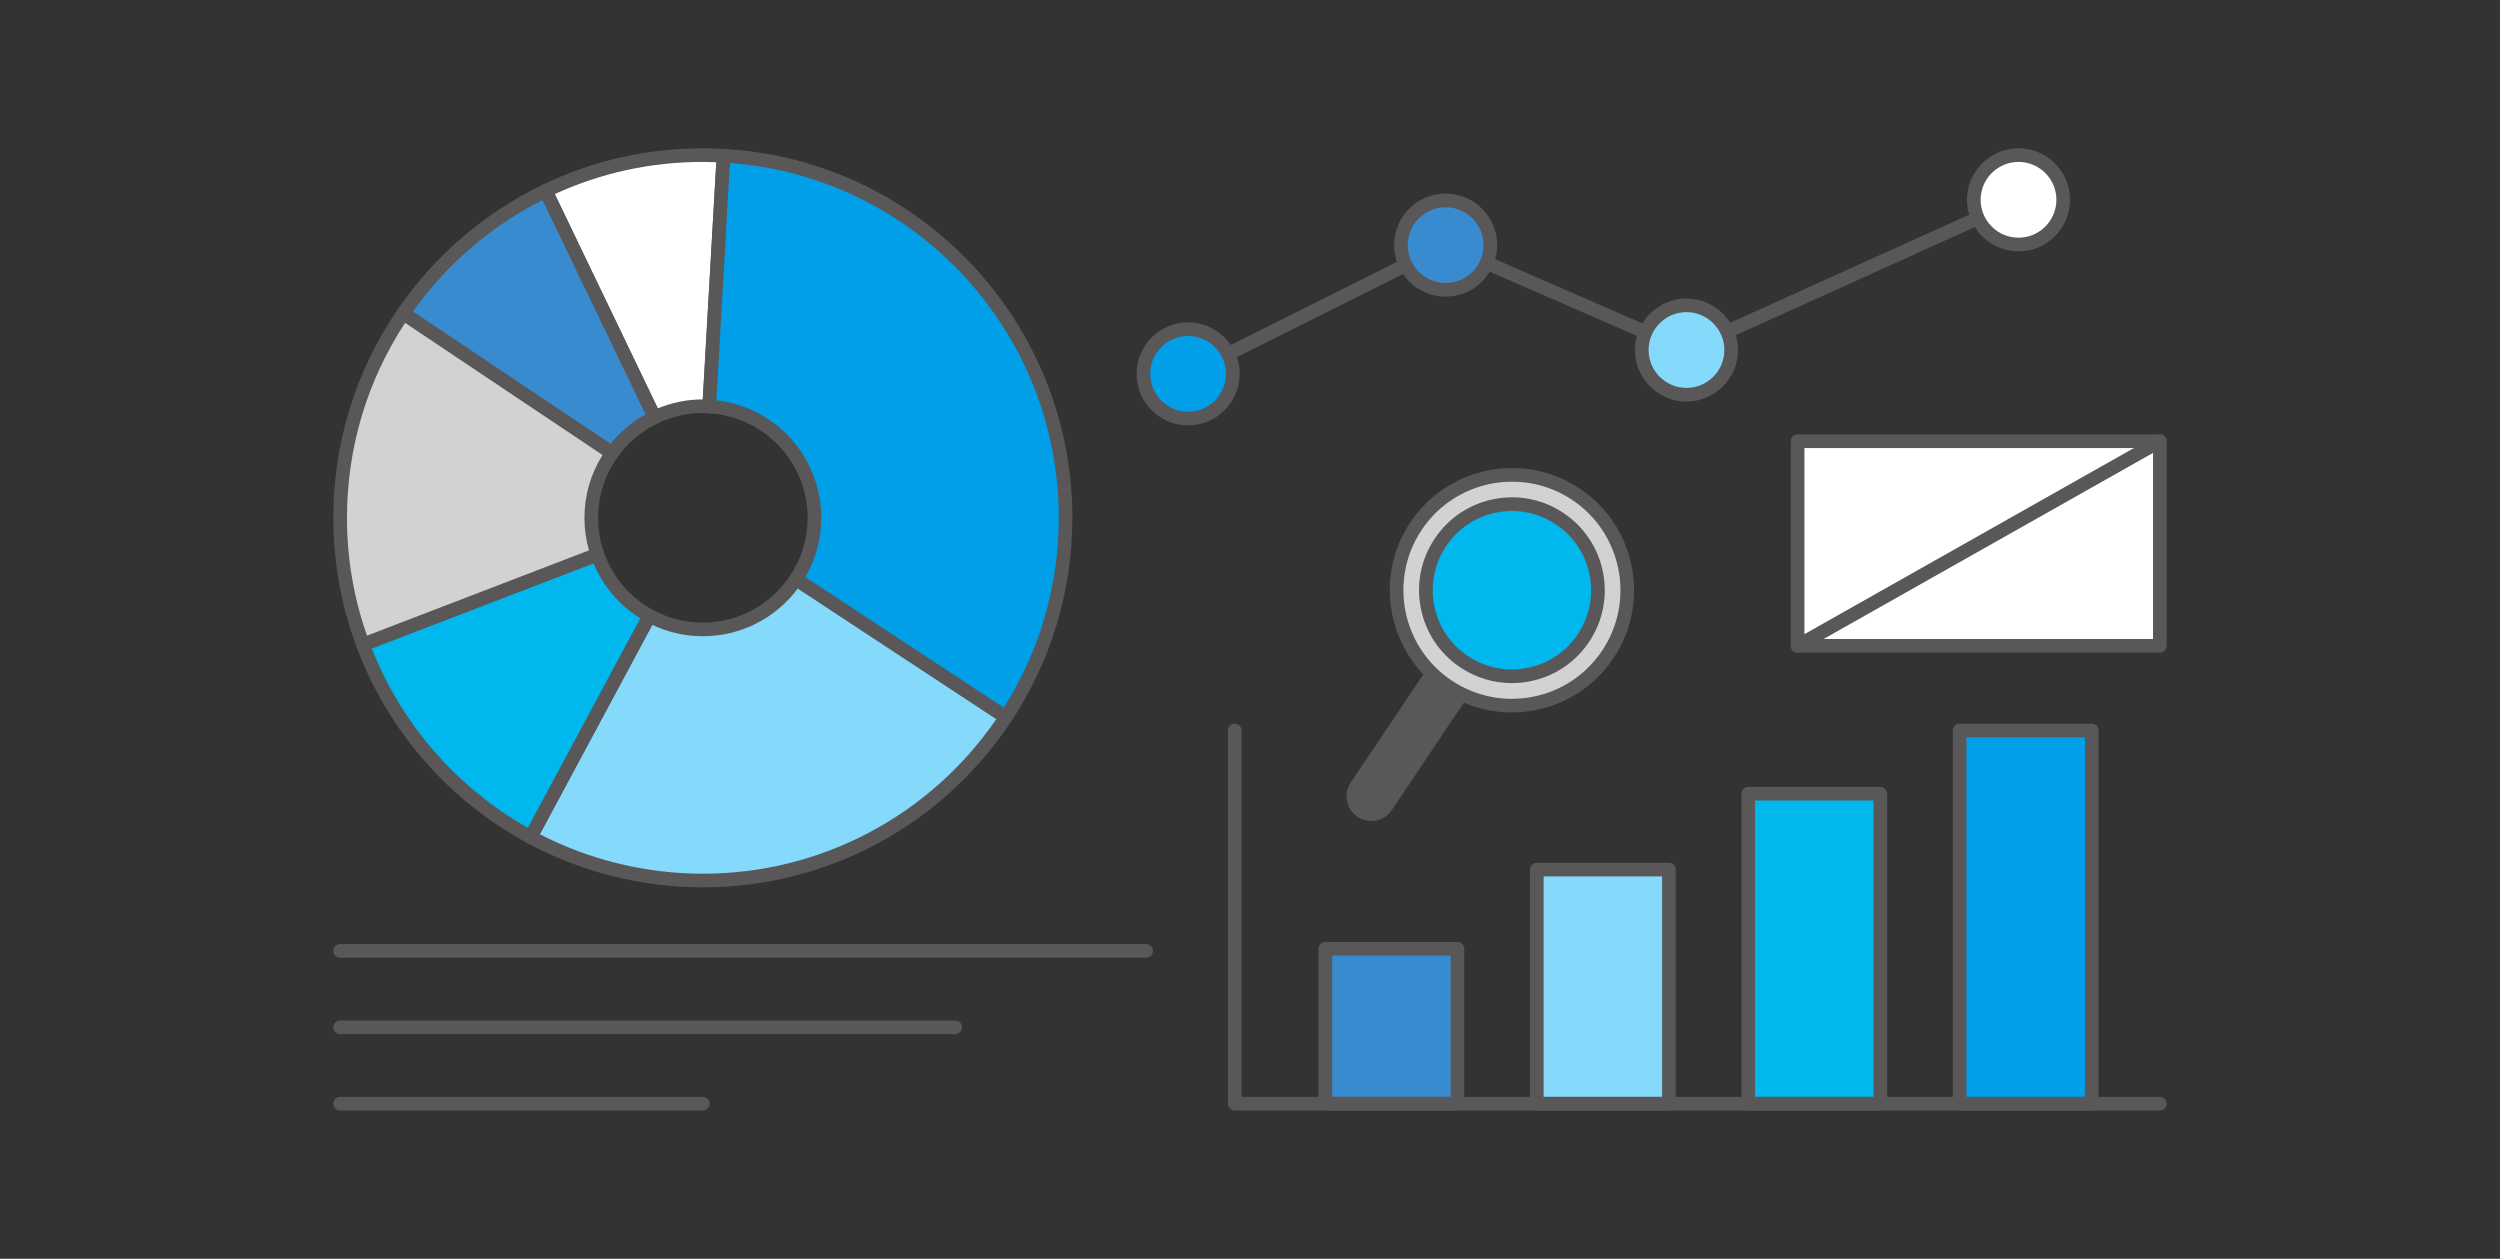 <?xml version="1.0" encoding="UTF-8"?>
<svg id="_レイヤー_1" data-name="レイヤー_1" xmlns="http://www.w3.org/2000/svg" version="1.1" viewBox="0 0 284 143">
  <rect x="0" y="0" width="284" height="143" fill="#333333" stroke="none"/>
  <!-- Generator: Adobe Illustrator 29.8.2, SVG Export Plug-In . SVG Version: 2.1.1 Build 3)  -->
  <defs>
    <style>
      .st0 {
        fill: #595757;
      }

      .st1 {
        fill: #fff;
      }

      .st2 {
        fill: #00b8ee;
      }

      .st3 {
        fill: #85dafb;
      }

      .st4 {
        fill: #009fe8;
      }

      .st5 {
        fill: #d2d2d3;
      }

      .st6 {
        fill: #388bcf;
      }
    </style>
  </defs>
  <g>
    <g>
      <rect class="st3" x="174.578" y="98.783" width="15.012" height="26.598"/>
      <path class="st0" d="M189.59,126.156h-15.012c-.428,0-.775-.347-.775-.775v-26.598c0-.428.348-.775.775-.775h15.012c.428,0,.775.347.775.775v26.598c0,.428-.348.775-.775.775ZM175.354,124.606h13.461v-25.048h-13.461v25.048Z"/>
    </g>
    <g>
      <rect class="st6" x="150.56" y="107.777" width="15.012" height="17.604"/>
      <path class="st0" d="M165.571,126.156h-15.012c-.428,0-.775-.347-.775-.775v-17.604c0-.428.348-.775.775-.775h15.012c.428,0,.775.347.775.775v17.604c0,.428-.348.775-.775.775ZM151.335,124.606h13.461v-16.055h-13.461v16.055Z"/>
    </g>
    <g>
      <rect class="st2" x="198.596" y="90.169" width="15.012" height="35.212"/>
      <path class="st0" d="M213.607,126.156h-15.012c-.428,0-.775-.347-.775-.775v-35.212c0-.428.348-.775.775-.775h15.012c.428,0,.775.347.775.775v35.212c0,.428-.348.775-.775.775ZM199.371,124.606h13.461v-33.662h-13.461v33.662Z"/>
    </g>
    <g>
      <rect class="st4" x="222.611" y="82.981" width="15.012" height="42.4"/>
      <path class="st0" d="M237.623,126.156h-15.012c-.428,0-.775-.347-.775-.775v-42.4c0-.428.348-.775.775-.775h15.012c.428,0,.775.347.775.775v42.4c0,.428-.348.775-.775.775ZM223.387,124.606h13.461v-40.851h-13.461v40.851Z"/>
    </g>
    <path class="st0" d="M245.359,126.155h-105.088c-.428,0-.775-.347-.775-.775v-42.399c0-.428.347-.775.775-.775s.775.347.775.775v41.624h104.313c.428,0,.775.347.775.775s-.348.775-.775.775Z"/>
  </g>
  <g>
    <g>
      <path class="st0" d="M154.642,92.149h0c-.932-.626-1.181-1.889-.555-2.821l10.323-15.375,3.376,2.266-10.323,15.375c-.626.932-1.889,1.181-2.821.555Z"/>
      <path class="st0" d="M155.771,93.268c-.538,0-1.081-.154-1.561-.476h0c-1.285-.864-1.628-2.611-.766-3.896l10.323-15.375c.238-.355.718-.451,1.075-.211l3.376,2.266c.171.115.289.292.329.494.039.202-.003.411-.117.582l-10.323,15.375c-.541.806-1.431,1.242-2.336,1.242ZM155.073,91.506c.579.388,1.36.232,1.746-.343l9.892-14.732-2.089-1.402-9.892,14.732c-.387.575-.232,1.358.343,1.745h0Z"/>
    </g>
    <g>
      <path class="st5" d="M160.873,59.742c4.035-6.01,12.179-7.612,18.189-3.576,6.011,4.036,7.612,12.179,3.576,18.191-4.035,6.01-12.179,7.612-18.189,3.575-6.01-4.035-7.612-12.179-3.576-18.189Z"/>
      <path class="st0" d="M171.728,80.936c-2.729,0-5.395-.807-7.71-2.362-6.355-4.267-8.055-12.909-3.788-19.265h0c4.268-6.355,12.912-8.053,19.265-3.788,6.355,4.267,8.055,12.91,3.788,19.267-2.067,3.079-5.21,5.168-8.849,5.883-.901.177-1.808.265-2.706.265ZM161.517,60.174h0c-3.791,5.646-2.281,13.324,3.364,17.114,2.736,1.837,6.02,2.5,9.254,1.863,3.232-.635,6.023-2.491,7.86-5.227,3.79-5.647,2.281-13.325-3.364-17.115-5.646-3.79-13.324-2.28-17.114,3.365Z"/>
    </g>
    <g>
      <path class="st2" d="M163.641,61.6c3.009-4.482,9.082-5.675,13.562-2.666,4.482,3.009,5.676,9.081,2.667,13.563-3.009,4.482-9.082,5.675-13.564,2.666-4.482-3.009-5.675-9.081-2.666-13.563Z"/>
      <path class="st0" d="M171.734,77.6c-2.073,0-4.099-.613-5.858-1.794-2.34-1.571-3.928-3.958-4.472-6.723-.543-2.764.022-5.575,1.594-7.915,1.57-2.339,3.958-3.927,6.723-4.47,2.768-.545,5.575.023,7.915,1.593,4.829,3.242,6.121,9.809,2.879,14.638-1.57,2.339-3.958,3.927-6.724,4.47-.686.135-1.373.201-2.057.201ZM171.774,58.047c-.583,0-1.17.057-1.754.172-2.359.463-4.396,1.818-5.735,3.813h0c-1.341,1.996-1.823,4.394-1.359,6.752.463,2.358,1.817,4.395,3.813,5.735,1.995,1.34,4.39,1.823,6.753,1.359,2.358-.463,4.396-1.818,5.735-3.813,2.766-4.12,1.664-9.721-2.455-12.487-1.501-1.008-3.23-1.531-4.998-1.531ZM163.642,61.6h.01-.01Z"/>
    </g>
  </g>
  <g>
    <path class="st0" d="M134.97,43.247c-.284,0-.558-.157-.694-.429-.191-.383-.036-.849.347-1.04l29.255-14.627c.206-.102.445-.109.656-.017l27.043,11.781,37.406-16.923c.387-.176.849-.005,1.025.387.177.39.003.849-.387,1.025l-37.72,17.065c-.199.09-.429.092-.629.004l-27.026-11.774-28.931,14.466c-.111.056-.229.082-.346.082Z"/>
    <g>
      <circle class="st4" cx="134.97" cy="42.472" r="5.079"/>
      <path class="st0" d="M134.97,48.326c-3.228,0-5.854-2.626-5.854-5.854s2.626-5.854,5.854-5.854,5.854,2.626,5.854,5.854-2.626,5.854-5.854,5.854ZM134.97,38.168c-2.373,0-4.304,1.931-4.304,4.304s1.931,4.304,4.304,4.304,4.304-1.931,4.304-4.304-1.931-4.304-4.304-4.304Z"/>
    </g>
    <g>
      <circle class="st6" cx="164.225" cy="27.845" r="5.079"/>
      <path class="st0" d="M164.225,33.698c-3.228,0-5.854-2.626-5.854-5.854s2.627-5.854,5.854-5.854,5.854,2.626,5.854,5.854-2.627,5.854-5.854,5.854ZM164.225,23.541c-2.373,0-4.304,1.931-4.304,4.304s1.931,4.304,4.304,4.304,4.304-1.931,4.304-4.304-1.931-4.304-4.304-4.304Z"/>
    </g>
    <g>
      <circle class="st3" cx="191.583" cy="39.763" r="5.079"/>
      <path class="st0" d="M191.583,45.617c-3.228,0-5.854-2.626-5.854-5.854s2.627-5.854,5.854-5.854,5.854,2.626,5.854,5.854-2.627,5.854-5.854,5.854ZM191.583,35.459c-2.373,0-4.304,1.931-4.304,4.304s1.931,4.304,4.304,4.304,4.304-1.931,4.304-4.304-1.931-4.304-4.304-4.304Z"/>
    </g>
    <g>
      <circle class="st1" cx="229.303" cy="22.698" r="5.079"/>
      <path class="st0" d="M229.303,28.552c-3.228,0-5.854-2.626-5.854-5.854s2.627-5.854,5.854-5.854,5.854,2.626,5.854,5.854-2.627,5.854-5.854,5.854ZM229.303,18.394c-2.373,0-4.304,1.931-4.304,4.304s1.931,4.304,4.304,4.304,4.304-1.931,4.304-4.304-1.931-4.304-4.304-4.304Z"/>
    </g>
  </g>
  <g>
    <g>
      <path class="st1" d="M79.845,46.147c.243,0,.481.023.72.036l1.624-28.494c-.776-.044-1.557-.071-2.344-.071-6.398,0-12.455,1.458-17.858,4.06l12.37,25.73c1.662-.801,3.519-1.263,5.487-1.263Z"/>
      <path class="st0" d="M74.357,48.185c-.086,0-.173-.014-.256-.043-.194-.068-.353-.21-.442-.396l-12.37-25.73c-.186-.386-.023-.849.362-1.034,5.7-2.745,11.821-4.137,18.194-4.137.741,0,1.522.023,2.388.072.205.012.397.104.535.258.137.153.208.355.196.56l-1.624,28.494c-.024.427-.382.747-.816.73l-.224-.014c-1.898-.125-3.831.311-5.605,1.165-.106.051-.221.077-.336.077ZM63.024,22.048l11.705,24.346c1.633-.677,3.347-1.021,5.106-1.022l1.536-26.946c-.506-.021-1.015-.032-1.526-.032-5.877,0-11.532,1.229-16.82,3.654Z"/>
    </g>
    <g>
      <path class="st3" d="M114.264,81.469l-23.833-15.681c-2.267,3.439-6.159,5.712-10.586,5.712-2.201,0-4.27-.562-6.074-1.549l-13.497,25.14c5.822,3.148,12.487,4.937,19.571,4.937,14.39,0,27.05-7.381,34.419-18.559Z"/>
      <path class="st0" d="M79.845,100.803c-6.958,0-13.853-1.74-19.939-5.031-.375-.203-.516-.672-.314-1.048l13.497-25.14c.098-.182.264-.317.462-.376.197-.058.411-.036.593.063,1.738.951,3.709,1.454,5.701,1.454,4.01,0,7.725-2.005,9.939-5.363.236-.357.717-.455,1.073-.221l23.833,15.68c.172.113.292.29.333.491s0,.411-.112.583c-7.805,11.839-20.914,18.908-35.066,18.908ZM61.326,94.77c5.691,2.936,12.076,4.483,18.519,4.483,13.371,0,25.776-6.553,33.339-17.567l-22.55-14.836c-2.538,3.411-6.516,5.425-10.789,5.425-1.989,0-3.961-.444-5.749-1.289l-12.77,23.784Z"/>
    </g>
    <g>
      <path class="st4" d="M82.189,17.69l-1.624,28.494c6.664.376,11.956,5.882,11.956,12.64,0,2.574-.772,4.965-2.09,6.965l23.833,15.681c4.285-6.499,6.785-14.279,6.785-22.645,0-21.969-17.195-39.918-38.86-41.134Z"/>
      <path class="st0" d="M114.264,82.244c-.146,0-.294-.041-.425-.127l-23.833-15.68c-.172-.113-.292-.29-.333-.491s0-.411.112-.583c1.284-1.947,1.962-4.208,1.962-6.538,0-6.299-4.931-11.512-11.225-11.867-.206-.012-.398-.104-.535-.258s-.208-.355-.196-.56l1.624-28.494c.024-.427.395-.749.817-.73,22.201,1.246,39.592,19.654,39.592,41.908,0,8.233-2.391,16.211-6.914,23.072-.149.226-.396.348-.647.348ZM91.487,65.555l22.55,14.836c4.083-6.458,6.238-13.898,6.238-21.568,0-21.173-16.346-38.731-37.356-40.31l-1.537,26.961c6.741.768,11.915,6.488,11.915,13.349,0,2.375-.624,4.687-1.81,6.731Z"/>
    </g>
    <g>
      <path class="st6" d="M74.358,47.41l-12.37-25.73c-6.54,3.15-12.118,7.978-16.181,13.923l23.722,15.878c1.238-1.73,2.896-3.139,4.83-4.071Z"/>
      <path class="st0" d="M69.527,52.255c-.148,0-.298-.042-.431-.131l-23.722-15.878c-.172-.115-.291-.294-.33-.497-.04-.203.004-.414.121-.584,4.162-6.089,9.862-10.994,16.484-14.184.186-.089.398-.101.593-.033.194.068.353.21.442.396l12.37,25.73c.186.386.023.849-.362,1.034-1.797.865-3.365,2.188-4.536,3.823-.151.211-.389.324-.631.324ZM46.894,35.398l22.458,15.032c1.099-1.369,2.456-2.514,3.981-3.362l-11.705-24.347c-5.85,2.958-10.919,7.32-14.734,12.677Z"/>
    </g>
    <g>
      <path class="st2" d="M67.871,62.984l-26.641,10.233c3.501,9.389,10.324,17.159,19.045,21.874l13.497-25.14c-2.739-1.498-4.862-3.979-5.901-6.967Z"/>
      <path class="st0" d="M60.274,95.866c-.127,0-.254-.031-.369-.093-8.958-4.844-15.849-12.759-19.402-22.285-.148-.398.051-.842.448-.995l26.641-10.232c.195-.075.415-.067.604.021.19.088.337.25.406.449.972,2.796,2.94,5.119,5.541,6.542.374.204.512.671.311,1.046l-13.497,25.14c-.097.181-.263.316-.46.375-.073.022-.148.033-.223.033ZM42.231,73.662c3.4,8.615,9.657,15.803,17.732,20.371l12.772-23.79c-2.383-1.485-4.236-3.667-5.312-6.257l-25.192,9.676Z"/>
    </g>
    <g>
      <path class="st5" d="M67.168,58.824c0-2.742.878-5.273,2.359-7.343l-23.722-15.878c-4.52,6.612-7.166,14.607-7.166,23.222,0,5.064.918,9.912,2.59,14.393l26.641-10.233c-.453-1.303-.702-2.702-.702-4.16Z"/>
      <path class="st0" d="M41.23,73.991c-.109,0-.217-.023-.318-.068-.189-.085-.335-.242-.408-.436-1.751-4.694-2.639-9.628-2.639-14.664,0-8.49,2.524-16.671,7.301-23.659.24-.351.718-.441,1.071-.207l23.722,15.878c.174.117.294.299.332.505.037.207-.01.419-.132.59-1.449,2.024-2.215,4.408-2.215,6.893,0,1.332.222,2.646.659,3.906.137.396-.063.828-.454.978l-26.641,10.232c-.089.034-.184.051-.278.051ZM46.019,36.677c-4.323,6.586-6.604,14.227-6.604,22.146,0,4.587.765,9.087,2.274,13.386l25.222-9.688c-.344-1.203-.518-2.444-.518-3.698,0-2.543.709-4.992,2.058-7.131l-22.433-15.015Z"/>
    </g>
  </g>
  <path class="st0" d="M130.203,108.796H38.64c-.428,0-.775-.347-.775-.775s.347-.775.775-.775h91.563c.428,0,.775.347.775.775s-.347.775-.775.775Z"/>
  <path class="st0" d="M108.514,117.476H38.64c-.428,0-.775-.347-.775-.775s.347-.775.775-.775h69.874c.428,0,.775.347.775.775s-.347.775-.775.775Z"/>
  <path class="st0" d="M79.845,126.156h-41.205c-.428,0-.775-.347-.775-.775s.347-.775.775-.775h41.205c.428,0,.775.347.775.775s-.347.775-.775.775Z"/>
  <g>
    <rect class="st1" x="204.207" y="50.122" width="41.153" height="23.246"/>
    <path class="st0" d="M245.359,74.143h-41.152c-.428,0-.775-.347-.775-.775v-23.246c0-.428.348-.775.775-.775h41.152c.428,0,.775.347.775.775v23.246c0,.428-.348.775-.775.775ZM204.982,72.594h39.602v-21.696h-39.602v21.696Z"/>
  </g>
  <g>
    <line class="st1" x1="204.207" y1="73.369" x2="245.36" y2="50.122"/>
    <path class="st0" d="M204.208,74.143c-.271,0-.533-.142-.676-.394-.211-.373-.079-.846.294-1.056l41.152-23.246c.373-.21.846-.079,1.056.293.211.373.079.846-.294,1.056l-41.152,23.246c-.12.068-.251.1-.38.1Z"/>
  </g>
</svg>